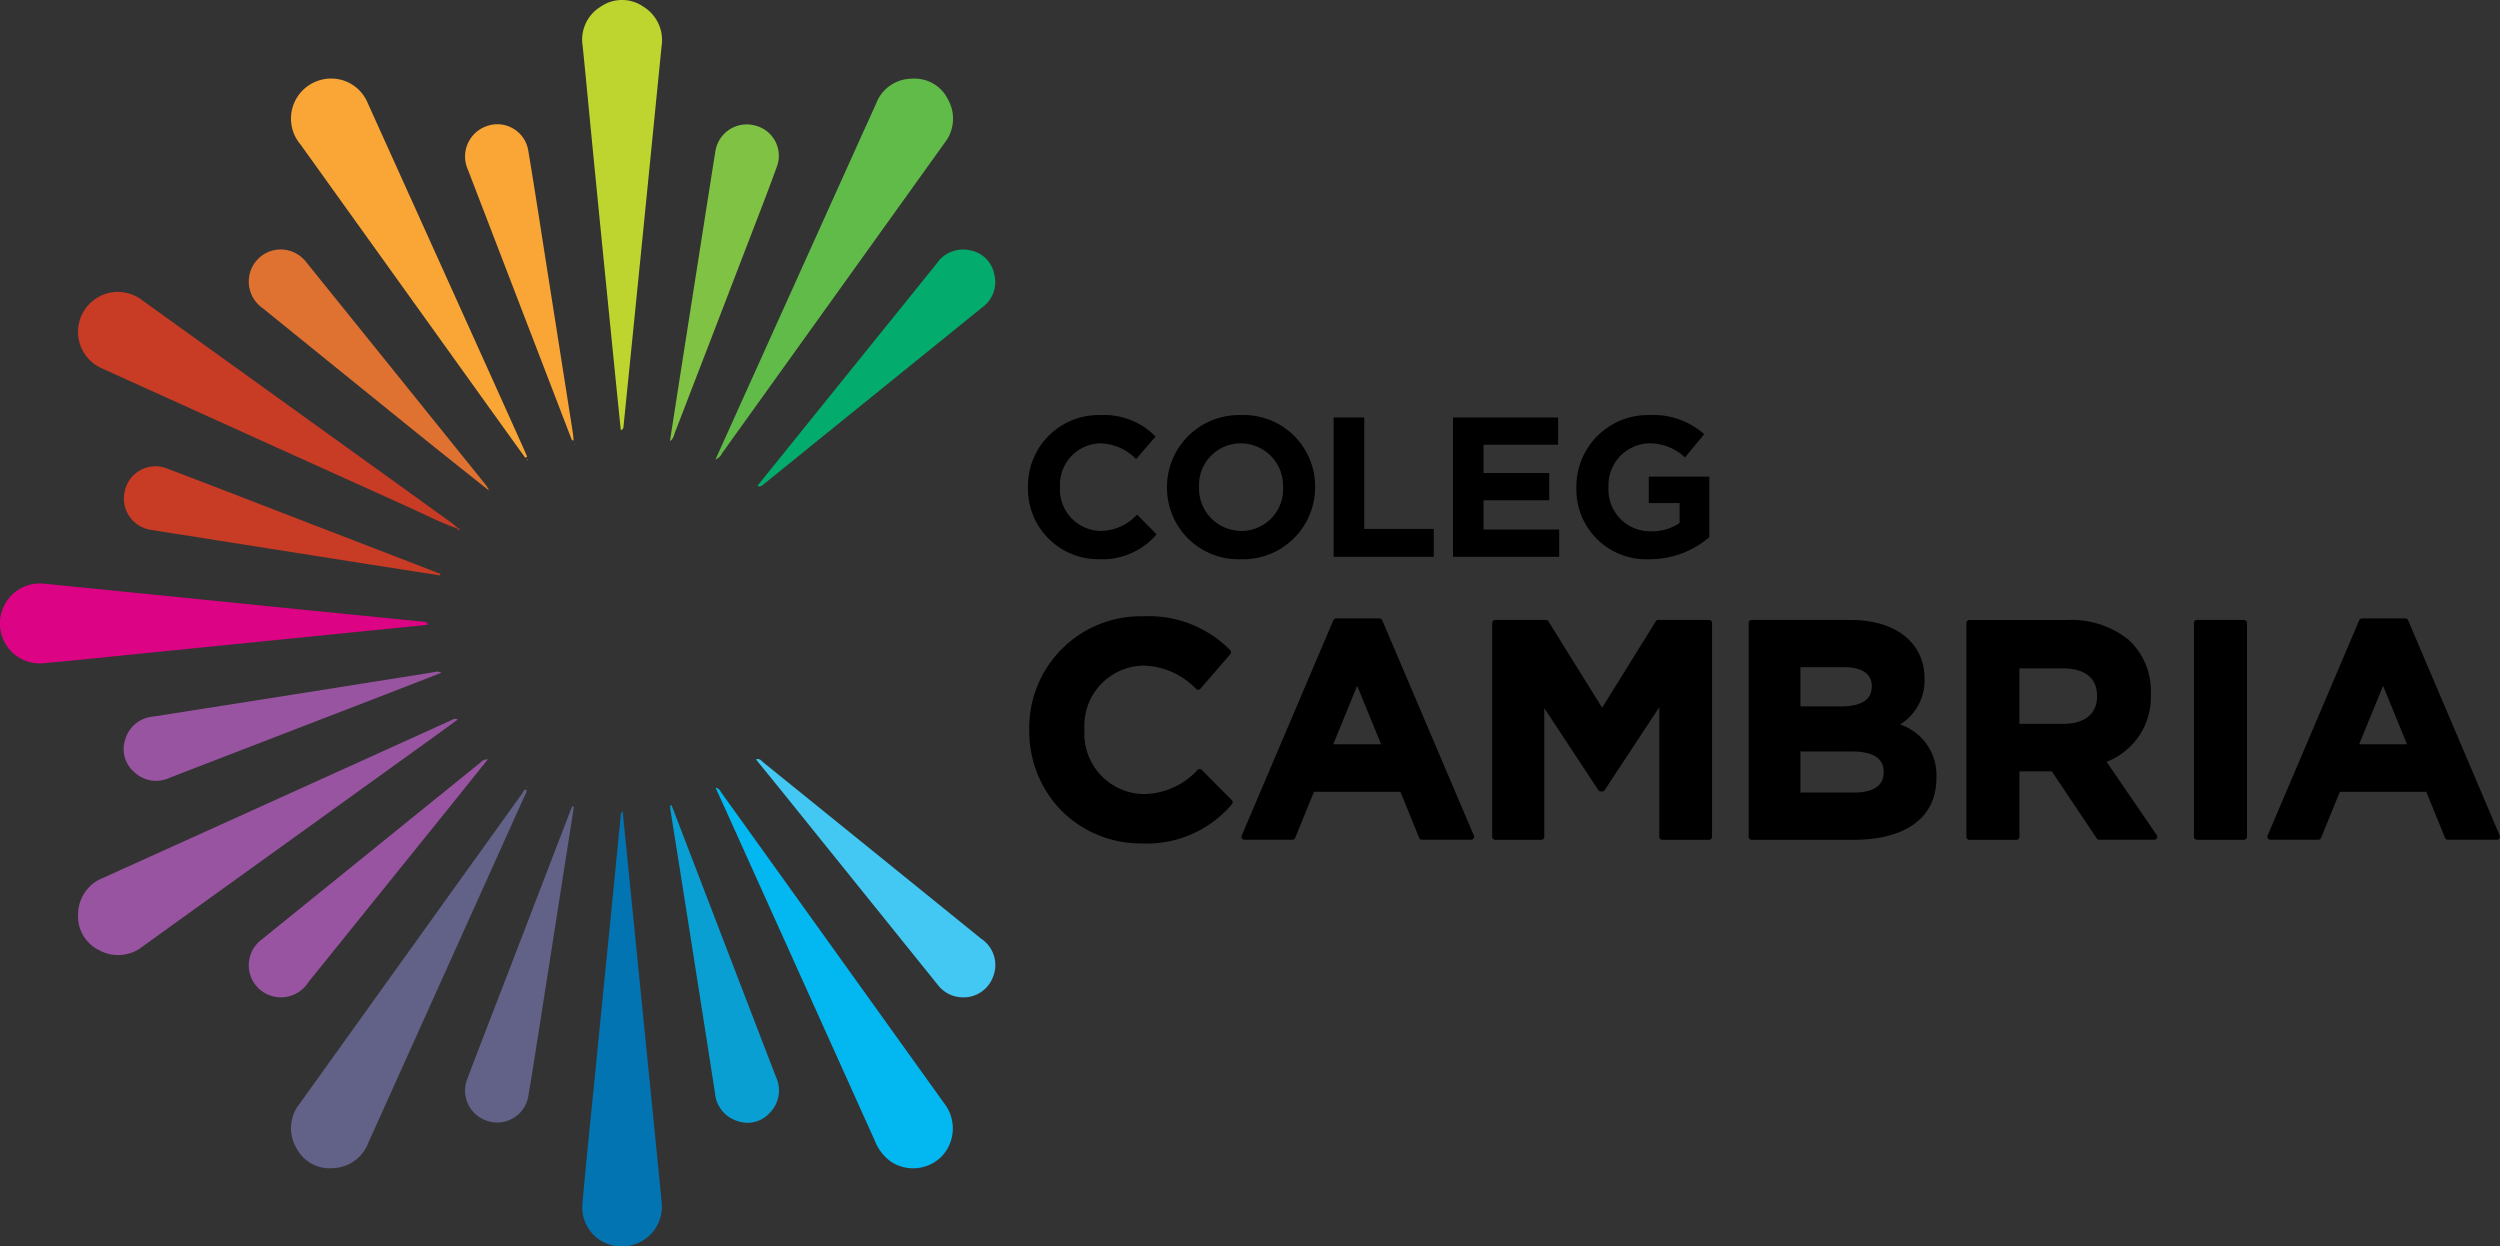 <svg xmlns="http://www.w3.org/2000/svg" width="194.561" height="97.001" viewBox="0 0 194.561 97.001"><rect x="0" y="0" width="194.561" height="97.001" fill="#333333" stroke="none"/><g id="&#x421;&#x433;&#x440;&#x443;&#x43F;&#x43F;&#x438;&#x440;&#x43E;&#x432;&#x430;&#x442;&#x44C;_62" data-name="&#x421;&#x433;&#x440;&#x443;&#x43F;&#x43F;&#x438;&#x440;&#x43E;&#x432;&#x430;&#x442;&#x44C; 62" transform="translate(-1389.91 205.331)"><g id="&#x421;&#x433;&#x440;&#x443;&#x43F;&#x43F;&#x438;&#x440;&#x43E;&#x432;&#x430;&#x442;&#x44C;_61" data-name="&#x421;&#x433;&#x440;&#x443;&#x43F;&#x43F;&#x438;&#x440;&#x43E;&#x432;&#x430;&#x442;&#x44C; 61" transform="translate(1389.91 -205.331)"><path id="&#x41A;&#x43E;&#x43D;&#x442;&#x443;&#x440;_26" data-name="&#x41A;&#x43E;&#x43D;&#x442;&#x443;&#x440; 26" d="M1510.15-42.187q1.082,10.815,2.163,21.616.442,4.422.878,8.845a3.1,3.1,0,0,1-3.037,3.407,3.041,3.041,0,0,1-3.136-3.3c.3-3.388.655-6.77.991-10.154q.534-5.388,1.074-10.775.461-4.64.916-9.281A.42.42,0,0,1,1510.15-42.187Z" transform="translate(-1461.693 105.319)" fill="#0374b2"></path><path id="&#x41A;&#x43E;&#x43D;&#x442;&#x443;&#x440;_27" data-name="&#x41A;&#x43E;&#x43D;&#x442;&#x443;&#x440; 27" d="M1423.209-84.78l-8.961.9-11.957,1.2c-3.031.3-6.061.63-9.1.9a3.1,3.1,0,0,1-3.284-3.179,3.112,3.112,0,0,1,3.368-3.027q9.685.966,19.369,1.948,5.014.5,10.029,1C1422.87-85.015,1423.115-85.085,1423.209-84.78Z" transform="translate(-1389.91 133.404)" fill="#dd0385"></path><path id="&#x41A;&#x43E;&#x43D;&#x442;&#x443;&#x440;_28" data-name="&#x41A;&#x43E;&#x43D;&#x442;&#x443;&#x440; 28" d="M1533.793-159.864l11.349-25.154c.386-.855.778-1.708,1.161-2.564a2.976,2.976,0,0,1,2.76-1.922,2.887,2.887,0,0,1,2.826,1.611,3.044,3.044,0,0,1-.283,3.412q-3.61,5.041-7.224,10.079-5.036,7.024-10.074,14.045A.983.983,0,0,1,1533.793-159.864Z" transform="translate(-1478.114 195.63)" fill="#61bb48"></path><path id="&#x41A;&#x43E;&#x43D;&#x442;&#x443;&#x440;_29" data-name="&#x41A;&#x43E;&#x43D;&#x442;&#x443;&#x440; 29" d="M1435.109-128.206c-1.28-.447-2.481-1.073-3.713-1.63q-11.938-5.392-23.868-10.8a3.106,3.106,0,0,1-.878-5.213,3.1,3.1,0,0,1,3.979-.094q6.56,4.715,13.116,9.435,5.465,3.931,10.927,7.866c.166.12.315.264.473.4Z" transform="translate(-1399.52 169.339)" fill="#c83b25"></path><path id="&#x41A;&#x43E;&#x43D;&#x442;&#x443;&#x440;_30" data-name="&#x41A;&#x43E;&#x43D;&#x442;&#x443;&#x440; 30" d="M1533.808-46.937c.321.075.382.3.5.455q8.636,12.034,17.264,24.073a3.177,3.177,0,0,1-.167,4.179,3.14,3.14,0,0,1-3.964.394,3.651,3.651,0,0,1-1.235-1.618q-5.765-12.8-11.541-25.6C1534.389-45.659,1534.115-46.261,1533.808-46.937Z" transform="translate(-1478.123 108.231)" fill="#03b7f0"></path><path id="&#x41A;&#x43E;&#x43D;&#x442;&#x443;&#x440;_31" data-name="&#x41A;&#x43E;&#x43D;&#x442;&#x443;&#x440; 31" d="M1510.019-171.843c-.144-1.411-.284-2.772-.42-4.134q-.482-4.8-.96-9.591-.464-4.671-.921-9.343c-.224-2.284-.434-4.57-.67-6.853a3,3,0,0,1,1.417-3.055,2.907,2.907,0,0,1,3.312.01,3.047,3.047,0,0,1,1.414,3.067q-.736,7.411-1.475,14.823-.735,7.349-1.48,14.7C1510.224-172.107,1510.263-171.966,1510.019-171.843Z" transform="translate(-1461.704 205.331)" fill="#bed530"></path><path id="&#x41A;&#x43E;&#x43D;&#x442;&#x443;&#x440;_32" data-name="&#x41A;&#x43E;&#x43D;&#x442;&#x443;&#x440; 32" d="M1435.163-60.709c-.566.413-1.1.8-1.633,1.191Q1422.115-51.3,1410.7-43.09a3.075,3.075,0,0,1-3.467.32,2.913,2.913,0,0,1-1.615-2.773,3.056,3.056,0,0,1,1.985-2.859q13.513-6.11,27.021-12.234C1434.768-60.7,1434.908-60.833,1435.163-60.709Z" transform="translate(-1399.54 116.705)" fill="#9854a1"></path><path id="&#x41A;&#x43E;&#x43D;&#x442;&#x443;&#x440;_33" data-name="&#x41A;&#x43E;&#x43D;&#x442;&#x443;&#x440; 33" d="M1466.747-46.55c.044.253-.115.438-.206.639q-6.049,13.429-12.1,26.855a3.035,3.035,0,0,1-2.734,1.97,2.9,2.9,0,0,1-2.858-1.558,3.041,3.041,0,0,1,.259-3.469q8.645-12.062,17.3-24.12C1466.487-46.354,1466.531-46.543,1466.747-46.55Z" transform="translate(-1425.778 107.994)" fill="#626188"></path><path id="&#x41A;&#x43E;&#x43D;&#x442;&#x443;&#x440;_34" data-name="&#x41A;&#x43E;&#x43D;&#x442;&#x443;&#x440; 34" d="M1466.711-160.031q-1.294-1.8-2.587-3.6L1449.232-184.4a3.114,3.114,0,0,1,1.6-5.05,3.073,3.073,0,0,1,3.608,1.784q3.8,8.411,7.6,16.827,2.239,4.963,4.474,9.929c.118.261.229.525.344.787Z" transform="translate(-1425.833 195.661)" fill="#f9a636"></path><path id="&#x41A;&#x43E;&#x43D;&#x442;&#x443;&#x440;_35" data-name="&#x41A;&#x43E;&#x43D;&#x442;&#x443;&#x440; 35" d="M1524.8-43.376q1.846,4.81,3.692,9.619,2.208,5.749,4.421,11.5a2.479,2.479,0,0,1-.448,2.79,2.331,2.331,0,0,1-2.579.651A2.486,2.486,0,0,1,1528.175-21q-1.709-10.972-3.453-21.939c-.022-.142-.022-.288-.033-.432Z" transform="translate(-1472.533 106.048)" fill="#099fd3"></path><path id="&#x41A;&#x43E;&#x43D;&#x442;&#x443;&#x440;_36" data-name="&#x41A;&#x43E;&#x43D;&#x442;&#x443;&#x440; 36" d="M1542.234-136.759l8.416-10.437c1.849-2.292,3.706-4.578,5.545-6.878a2.468,2.468,0,0,1,2.584-1.014,2.333,2.333,0,0,1,1.877,1.81,2.444,2.444,0,0,1-.957,2.658l-16.9,13.673C1542.639-136.818,1542.5-136.632,1542.234-136.759Z" transform="translate(-1483.289 174.569)" fill="#03ac6d"></path><path id="&#x41A;&#x43E;&#x43D;&#x442;&#x443;&#x440;_37" data-name="&#x41A;&#x43E;&#x43D;&#x442;&#x443;&#x440; 37" d="M1491.8-155.723l-2.08-5.411q-3.008-7.821-6.014-15.641a2.5,2.5,0,0,1,1.415-3.394,2.438,2.438,0,0,1,3.275,1.885c.524,3.146,1.006,6.3,1.5,9.449q.988,6.269,1.972,12.538c.029.183.036.37.053.555Z" transform="translate(-1447.284 189.999)" fill="#f9a636"></path><path id="&#x41A;&#x43E;&#x43D;&#x442;&#x443;&#x440;_38" data-name="&#x41A;&#x43E;&#x43D;&#x442;&#x443;&#x440; 38" d="M1491.931-43.137l-.724,4.627q-1.1,7.045-2.207,14.09c-.194,1.236-.385,2.472-.6,3.7a2.455,2.455,0,0,1-3.126,2.062A2.479,2.479,0,0,1,1483.652-22c1.06-2.807,2.151-5.6,3.229-8.4q2.379-6.185,4.757-12.372c.051-.132.108-.261.162-.392Z" transform="translate(-1447.267 105.918)" fill="#626188"></path><path id="&#x41A;&#x43E;&#x43D;&#x442;&#x443;&#x440;_39" data-name="&#x41A;&#x43E;&#x43D;&#x442;&#x443;&#x440; 39" d="M1541.94-52.657c.292-.1.415.107.567.23q8.478,6.855,16.95,13.718a2.451,2.451,0,0,1,.928,2.989,2.437,2.437,0,0,1-2.459,1.578,2.452,2.452,0,0,1-1.828-.96q-5.8-7.2-11.6-14.4C1543.655-50.549,1542.8-51.595,1541.94-52.657Z" transform="translate(-1483.109 111.755)" fill="#42c8f3"></path><path id="&#x41A;&#x43E;&#x43D;&#x442;&#x443;&#x440;_40" data-name="&#x41A;&#x43E;&#x43D;&#x442;&#x443;&#x440; 40" d="M1439.41-103.06q-3.028-.473-6.056-.947-7.388-1.165-14.775-2.334c-.536-.085-1.072-.168-1.607-.256a2.461,2.461,0,0,1-2.066-3.076,2.439,2.439,0,0,1,3.285-1.7c3.062,1.155,6.111,2.345,9.164,3.523q5.805,2.24,11.609,4.483c.168.065.335.131.5.2Z" transform="translate(-1405.181 147.839)" fill="#c83b25"></path><path id="&#x41A;&#x43E;&#x43D;&#x442;&#x443;&#x440;_41" data-name="&#x41A;&#x43E;&#x43D;&#x442;&#x443;&#x440; 41" d="M1439.5-70.165c-1.345.524-2.637,1.029-3.93,1.529q-8.6,3.321-17.206,6.64a2.462,2.462,0,0,1-2.74-.419,2.341,2.341,0,0,1-.721-2.559,2.466,2.466,0,0,1,2.186-1.782q10.932-1.715,21.859-3.456A.693.693,0,0,1,1439.5-70.165Z" transform="translate(-1405.155 122.522)" fill="#9854a1"></path><path id="&#x41A;&#x43E;&#x43D;&#x442;&#x443;&#x440;_42" data-name="&#x41A;&#x43E;&#x43D;&#x442;&#x443;&#x440; 42" d="M1458.408-136.561c-1.662-1.327-3.33-2.645-4.985-3.981q-6.211-5.016-12.412-10.043a2.514,2.514,0,0,1-.632-3.5,2.479,2.479,0,0,1,3.334-.7,2.64,2.64,0,0,1,.695.625L1458.4-136.8c.039.048.069.1.1.156Z" transform="translate(-1420.57 174.566)" fill="#e07231"></path><path id="&#x41A;&#x43E;&#x43D;&#x442;&#x443;&#x440;_43" data-name="&#x41A;&#x43E;&#x43D;&#x442;&#x443;&#x440; 43" d="M1524.645-155.661c.241-1.555.472-3.055.707-4.555q1.162-7.417,2.327-14.834c.165-1.051.327-2.1.5-3.152a2.467,2.467,0,0,1,3.051-2.03,2.424,2.424,0,0,1,1.734,3.215c-.87,2.391-1.8,4.759-2.713,7.135q-2.6,6.772-5.215,13.541C1524.951-156.12,1524.933-155.853,1524.645-155.661Z" transform="translate(-1472.506 189.991)" fill="#80c243"></path><path id="&#x41A;&#x43E;&#x43D;&#x442;&#x443;&#x440;_44" data-name="&#x41A;&#x43E;&#x43D;&#x442;&#x443;&#x440; 44" d="M1458.545-52.613c-.931,1.16-1.787,2.23-2.647,3.3q-5.66,7.021-11.321,14.041a2.522,2.522,0,0,1-3.722.616,2.5,2.5,0,0,1,.122-3.959q2.941-2.388,5.889-4.767,5.55-4.492,11.1-8.981A.711.711,0,0,1,1458.545-52.613Z" transform="translate(-1420.58 111.711)" fill="#9854a1"></path><path id="&#x41A;&#x43E;&#x43D;&#x442;&#x443;&#x440;_45" data-name="&#x41A;&#x43E;&#x43D;&#x442;&#x443;&#x440; 45" d="M1505.38-44.021a.156.156,0,0,1,.01.048.145.145,0,0,1-.019.043.154.154,0,0,1-.01-.047A.154.154,0,0,1,1505.38-44.021Z" transform="translate(-1460.684 106.444)" fill="#626188"></path><path id="&#x41A;&#x43E;&#x43D;&#x442;&#x443;&#x440;_46" data-name="&#x41A;&#x43E;&#x43D;&#x442;&#x443;&#x440; 46" d="M1505.392-116.129a.176.176,0,0,1,.01.057c0,.014-.017.027-.026.041Z" transform="translate(-1460.694 150.648)" fill="#f9a636"></path><path id="&#x41A;&#x43E;&#x43D;&#x442;&#x443;&#x440;_47" data-name="&#x41A;&#x43E;&#x43D;&#x442;&#x443;&#x440; 47" d="M1481.912-99.145l.177.1c-.014.012-.027.031-.043.034-.078.013-.145,0-.168-.091Z" transform="translate(-1446.288 140.236)" fill="#c83b25"></path><path id="&#x41A;&#x43E;&#x43D;&#x442;&#x443;&#x440;_48" data-name="&#x41A;&#x43E;&#x43D;&#x442;&#x443;&#x440; 48" d="M1495.989-47.123l-.019.036-.048-.041.036-.036Z" transform="translate(-1454.897 108.37)" fill="#626188"></path><path id="&#x41A;&#x43E;&#x43D;&#x442;&#x443;&#x440;_49" data-name="&#x41A;&#x43E;&#x43D;&#x442;&#x443;&#x440; 49" d="M1487.784-107.34c.047.057.111.11.047.193l0,0-.147-.1Z" transform="translate(-1449.851 145.26)" fill="#e07231"></path><path id="&#x41A;&#x43E;&#x43D;&#x442;&#x443;&#x440;_50" data-name="&#x41A;&#x43E;&#x43D;&#x442;&#x443;&#x440; 50" d="M1495.989-112.93l-.04.042c-.012-.015-.034-.031-.033-.045s.024-.028.037-.042Z" transform="translate(-1454.895 148.714)" fill="#f9a636"></path><path id="&#x41A;&#x43E;&#x43D;&#x442;&#x443;&#x440;_51" data-name="&#x41A;&#x43E;&#x43D;&#x442;&#x443;&#x440; 51" d="M1488.057-106.847l.083.006-.028.071-.051-.082Z" transform="translate(-1450.077 144.961)" fill="#e07231"></path><path id="&#x41A;&#x43E;&#x43D;&#x442;&#x443;&#x440;_52" data-name="&#x41A;&#x43E;&#x43D;&#x442;&#x443;&#x440; 52" d="M1414.9-64.974a2.341,2.341,0,0,0,.721,2.559,2.462,2.462,0,0,0,2.74.419q8.6-3.324,17.206-6.64c1.294-.5,2.585-1,3.93-1.529a.693.693,0,0,0-.551-.048q-10.93,1.728-21.859,3.456A2.466,2.466,0,0,0,1414.9-64.974Z" transform="translate(-1405.155 122.522)" fill="none"></path><path id="&#x41A;&#x43E;&#x43D;&#x442;&#x443;&#x440;_53" data-name="&#x41A;&#x43E;&#x43D;&#x442;&#x443;&#x440; 53" d="M1407.528-140.637q11.931,5.408,23.868,10.8c1.231.556,2.433,1.183,3.713,1.63.023.091.09.1.168.091.016,0,.029-.022.043-.034l-.177-.1c-.157-.133-.306-.276-.473-.4q-5.461-3.936-10.927-7.866-6.558-4.718-13.116-9.435a3.1,3.1,0,0,0-3.979.094A3.106,3.106,0,0,0,1407.528-140.637Z" transform="translate(-1399.52 169.339)" fill="none"></path><path id="&#x41A;&#x43E;&#x43D;&#x442;&#x443;&#x440;_54" data-name="&#x41A;&#x43E;&#x43D;&#x442;&#x443;&#x440; 54" d="M1441.011-150.585q6.207,5.021,12.412,10.043c1.654,1.336,3.323,2.654,4.985,3.981l.146.1c.057-.081-.005-.133-.05-.188s-.064-.108-.1-.156l-13.992-17.353a2.64,2.64,0,0,0-.695-.625,2.479,2.479,0,0,0-3.334.7A2.514,2.514,0,0,0,1441.011-150.585Z" transform="translate(-1420.57 174.566)" fill="none"></path><path id="&#x41A;&#x43E;&#x43D;&#x442;&#x443;&#x440;_55" data-name="&#x41A;&#x43E;&#x43D;&#x442;&#x443;&#x440; 55" d="M1488.151-106.834l-.076-.005.048.077Z" transform="translate(-1450.088 144.953)" fill="none"></path><path id="&#x41A;&#x43E;&#x43D;&#x442;&#x443;&#x440;_56" data-name="&#x41A;&#x43E;&#x43D;&#x442;&#x443;&#x440; 56" d="M1439.466-103.171c-.167-.066-.334-.132-.5-.2q-5.8-2.242-11.609-4.483c-3.053-1.178-6.1-2.368-9.164-3.523a2.439,2.439,0,0,0-3.285,1.7,2.461,2.461,0,0,0,2.066,3.076c.535.088,1.072.171,1.607.256q7.388,1.167,14.775,2.334,3.027.478,6.056.947Z" transform="translate(-1405.181 147.839)" fill="none"></path><path id="&#x41A;&#x43E;&#x43D;&#x442;&#x443;&#x440;_57" data-name="&#x41A;&#x43E;&#x43D;&#x442;&#x443;&#x440; 57" d="M1464.124-163.627q1.291,1.8,2.587,3.6l.142-.093c-.115-.262-.226-.526-.344-.787q-2.236-4.965-4.474-9.929-3.8-8.414-7.6-16.827a3.073,3.073,0,0,0-3.608-1.784,3.114,3.114,0,0,0-1.6,5.05Z" transform="translate(-1425.833 195.661)" fill="none"></path><path id="&#x41A;&#x43E;&#x43D;&#x442;&#x443;&#x440;_58" data-name="&#x41A;&#x43E;&#x43D;&#x442;&#x443;&#x440; 58" d="M1435.163-60.709c-.255-.125-.394.01-.536.074q-13.511,6.115-27.021,12.234a3.056,3.056,0,0,0-1.985,2.859,2.913,2.913,0,0,0,1.615,2.773,3.075,3.075,0,0,0,3.467-.32q11.409-8.219,22.827-16.428C1434.065-59.9,1434.6-60.3,1435.163-60.709Z" transform="translate(-1399.54 116.705)" fill="none"></path><path id="&#x41A;&#x43E;&#x43D;&#x442;&#x443;&#x440;_59" data-name="&#x41A;&#x43E;&#x43D;&#x442;&#x443;&#x440; 59" d="M1414.247-83.882l8.961-.9c-.094-.3-.339-.236-.532-.255q-5.014-.5-10.029-1-9.685-.973-19.369-1.948a3.112,3.112,0,0,0-3.368,3.027,3.1,3.1,0,0,0,3.284,3.179c3.035-.273,6.064-.6,9.1-.9Z" transform="translate(-1389.91 133.404)" fill="none"></path><path id="&#x41A;&#x43E;&#x43D;&#x442;&#x443;&#x440;_60" data-name="&#x41A;&#x43E;&#x43D;&#x442;&#x443;&#x440; 60" d="M1507.718-194.91q.458,4.672.921,9.343.477,4.8.96,9.591c.137,1.361.277,2.722.42,4.134.244-.123.2-.264.216-.379q.742-7.348,1.48-14.7.741-7.411,1.476-14.823a3.049,3.049,0,0,0-1.414-3.067,2.907,2.907,0,0,0-3.312-.01,3,3,0,0,0-1.417,3.055C1507.284-199.48,1507.494-197.195,1507.718-194.91Z" transform="translate(-1461.704 205.331)" fill="none"></path><path id="&#x41A;&#x43E;&#x43D;&#x442;&#x443;&#x440;_61" data-name="&#x41A;&#x43E;&#x43D;&#x442;&#x443;&#x440; 61" d="M1525.037-156.342q2.613-6.768,5.215-13.541c.913-2.375,1.843-4.744,2.713-7.135a2.424,2.424,0,0,0-1.734-3.215,2.467,2.467,0,0,0-3.051,2.03c-.173,1.049-.335,2.1-.5,3.152q-1.165,7.417-2.327,14.834c-.235,1.5-.466,3-.707,4.555C1524.933-155.853,1524.951-156.12,1525.037-156.342Z" transform="translate(-1472.506 189.991)" fill="none"></path><path id="&#x41A;&#x43E;&#x43D;&#x442;&#x443;&#x440;_62" data-name="&#x41A;&#x43E;&#x43D;&#x442;&#x443;&#x440; 62" d="M1489.722-161.134l2.08,5.411.124-.02c-.017-.185-.025-.371-.053-.555q-.983-6.27-1.972-12.538c-.5-3.15-.98-6.3-1.5-9.449a2.438,2.438,0,0,0-3.275-1.885,2.5,2.5,0,0,0-1.415,3.394Q1486.712-168.954,1489.722-161.134Z" transform="translate(-1447.284 189.999)" fill="none"></path><path id="&#x41A;&#x43E;&#x43D;&#x442;&#x443;&#x440;_63" data-name="&#x41A;&#x43E;&#x43D;&#x442;&#x443;&#x440; 63" d="M1444.577-35.275q5.656-7.024,11.321-14.041c.86-1.067,1.716-2.138,2.647-3.3a.711.711,0,0,0-.577.247q-5.553,4.488-11.1,8.981-2.945,2.383-5.889,4.767a2.5,2.5,0,0,0-.122,3.959A2.522,2.522,0,0,0,1444.577-35.275Z" transform="translate(-1420.58 111.711)" fill="none"></path><path id="&#x41A;&#x43E;&#x43D;&#x442;&#x443;&#x440;_64" data-name="&#x41A;&#x43E;&#x43D;&#x442;&#x443;&#x440; 64" d="M1556.195-154.073c-1.839,2.3-3.7,4.585-5.545,6.878l-8.416,10.437c.268.127.405-.059.563-.187l16.9-13.673a2.444,2.444,0,0,0,.957-2.658,2.333,2.333,0,0,0-1.877-1.81A2.468,2.468,0,0,0,1556.195-154.073Z" transform="translate(-1483.289 174.569)" fill="none"></path><path id="&#x41A;&#x43E;&#x43D;&#x442;&#x443;&#x440;_65" data-name="&#x41A;&#x43E;&#x43D;&#x442;&#x443;&#x440; 65" d="M1505.392-116.129l-.015.1c.009-.014.024-.026.026-.041A.176.176,0,0,0,1505.392-116.129Z" transform="translate(-1460.694 150.648)" fill="none"></path><path id="&#x41A;&#x43E;&#x43D;&#x442;&#x443;&#x440;_66" data-name="&#x41A;&#x43E;&#x43D;&#x442;&#x443;&#x440; 66" d="M1495.969-47.087l.019-.036-.032-.04-.036.036Z" transform="translate(-1454.897 108.37)" fill="none"></path><path id="&#x41A;&#x43E;&#x43D;&#x442;&#x443;&#x440;_67" data-name="&#x41A;&#x43E;&#x43D;&#x442;&#x443;&#x440; 67" d="M1495.953-112.975c-.013.014-.037.027-.037.042s.021.03.033.045l.04-.042Z" transform="translate(-1454.895 148.714)" fill="none"></path><path id="&#x41A;&#x43E;&#x43D;&#x442;&#x443;&#x440;_68" data-name="&#x41A;&#x43E;&#x43D;&#x442;&#x443;&#x440; 68" d="M1534.308-160.357q5.04-7.02,10.074-14.045,3.613-5.039,7.224-10.079a3.044,3.044,0,0,0,.283-3.412,2.887,2.887,0,0,0-2.826-1.611,2.976,2.976,0,0,0-2.76,1.922c-.383.856-.775,1.709-1.161,2.564l-11.349,25.154A.983.983,0,0,0,1534.308-160.357Z" transform="translate(-1478.114 195.63)" fill="none"></path><path id="&#x41A;&#x43E;&#x43D;&#x442;&#x443;&#x440;_69" data-name="&#x41A;&#x43E;&#x43D;&#x442;&#x443;&#x440; 69" d="M1528.489-33.757q-1.848-4.809-3.692-9.619h-.108c.01.144.01.29.033.432q1.729,10.97,3.453,21.939a2.486,2.486,0,0,0,1.708,2.184,2.331,2.331,0,0,0,2.579-.651,2.479,2.479,0,0,0,.448-2.79Q1530.691-28.005,1528.489-33.757Z" transform="translate(-1472.533 106.048)" fill="none"></path><path id="&#x41A;&#x43E;&#x43D;&#x442;&#x443;&#x440;_70" data-name="&#x41A;&#x43E;&#x43D;&#x442;&#x443;&#x440; 70" d="M1534.3-46.482c-.114-.159-.175-.38-.5-.455.307.676.581,1.278.853,1.88q5.773,12.8,11.541,25.6a3.651,3.651,0,0,0,1.235,1.618,3.14,3.14,0,0,0,3.964-.394,3.177,3.177,0,0,0,.167-4.179Q1542.937-34.446,1534.3-46.482Z" transform="translate(-1478.123 108.231)" fill="none"></path><path id="&#x41A;&#x43E;&#x43D;&#x442;&#x443;&#x440;_71" data-name="&#x41A;&#x43E;&#x43D;&#x442;&#x443;&#x440; 71" d="M1559.457-38.709q-8.468-6.867-16.95-13.718c-.152-.123-.275-.334-.567-.23.861,1.062,1.715,2.107,2.561,3.157q5.8,7.2,11.6,14.4a2.452,2.452,0,0,0,1.828.96,2.437,2.437,0,0,0,2.459-1.578A2.451,2.451,0,0,0,1559.457-38.709Z" transform="translate(-1483.109 111.755)" fill="none"></path><path id="&#x41A;&#x43E;&#x43D;&#x442;&#x443;&#x440;_72" data-name="&#x41A;&#x43E;&#x43D;&#x442;&#x443;&#x440; 72" d="M1466.747-46.55c-.216.007-.26.2-.347.318q-8.652,12.057-17.3,24.12a3.041,3.041,0,0,0-.259,3.469,2.9,2.9,0,0,0,2.858,1.558,3.035,3.035,0,0,0,2.734-1.97q6.052-13.428,12.1-26.855C1466.632-46.112,1466.791-46.3,1466.747-46.55Z" transform="translate(-1425.778 107.994)" fill="none"></path><path id="&#x41A;&#x43E;&#x43D;&#x442;&#x443;&#x440;_73" data-name="&#x41A;&#x43E;&#x43D;&#x442;&#x443;&#x440; 73" d="M1505.361-43.976a.154.154,0,0,0,.01.047.145.145,0,0,0,.019-.043.156.156,0,0,0-.01-.048A.154.154,0,0,0,1505.361-43.976Z" transform="translate(-1460.684 106.444)" fill="none"></path><path id="&#x41A;&#x43E;&#x43D;&#x442;&#x443;&#x440;_74" data-name="&#x41A;&#x43E;&#x43D;&#x442;&#x443;&#x440; 74" d="M1491.638-42.771q-2.379,6.186-4.757,12.372c-1.077,2.8-2.169,5.6-3.229,8.4a2.479,2.479,0,0,0,1.623,3.342,2.455,2.455,0,0,0,3.126-2.062c.214-1.233.4-2.469.6-3.7q1.106-7.045,2.207-14.09l.724-4.627-.131-.026C1491.746-43.032,1491.689-42.9,1491.638-42.771Z" transform="translate(-1447.267 105.918)" fill="none"></path><path id="&#x41A;&#x43E;&#x43D;&#x442;&#x443;&#x440;_75" data-name="&#x41A;&#x43E;&#x43D;&#x442;&#x443;&#x440; 75" d="M1512.313-20.571q-1.08-10.805-2.163-21.616a.42.42,0,0,0-.151.361q-.459,4.64-.916,9.281-.535,5.388-1.074,10.775c-.336,3.384-.694,6.766-.991,10.154a3.041,3.041,0,0,0,3.136,3.3,3.1,3.1,0,0,0,3.037-3.407Q1512.762-16.15,1512.313-20.571Z" transform="translate(-1461.693 105.319)" fill="none"></path><path id="&#x41A;&#x43E;&#x43D;&#x442;&#x443;&#x440;_76" data-name="&#x41A;&#x43E;&#x43D;&#x442;&#x443;&#x440; 76" d="M1488.064-106.848l0-.005h0l0,.005Z" transform="translate(-1450.077 144.961)" fill="#fefefe"></path></g><path id="&#x41A;&#x43E;&#x43D;&#x442;&#x443;&#x440;_77" data-name="&#x41A;&#x43E;&#x43D;&#x442;&#x443;&#x440; 77" d="M1602.2-110.638a5.475,5.475,0,0,1-5.562-5.578v-.031a5.512,5.512,0,0,1,5.655-5.61,5.592,5.592,0,0,1,4.277,1.675l-1.518,1.75a4,4,0,0,0-2.775-1.224,3.213,3.213,0,0,0-3.145,3.378v.031a3.222,3.222,0,0,0,3.145,3.408,3.915,3.915,0,0,0,2.852-1.271l1.519,1.534a5.546,5.546,0,0,1-4.448,1.938" transform="translate(-126.727 -51.172)"></path><path id="&#x41A;&#x43E;&#x43D;&#x442;&#x443;&#x440;_78" data-name="&#x41A;&#x43E;&#x43D;&#x442;&#x443;&#x440; 78" d="M1630.353-110.638a5.556,5.556,0,0,1-5.748-5.578v-.031a5.609,5.609,0,0,1,5.779-5.61,5.559,5.559,0,0,1,5.75,5.579v.031a5.609,5.609,0,0,1-5.781,5.609m3.286-5.609a3.3,3.3,0,0,0-3.286-3.409,3.243,3.243,0,0,0-3.253,3.377v.032a3.3,3.3,0,0,0,3.285,3.408,3.244,3.244,0,0,0,3.255-3.377Z" transform="translate(-143.875 -51.172)"></path><path id="&#x41A;&#x43E;&#x43D;&#x442;&#x443;&#x440;_79" data-name="&#x41A;&#x43E;&#x43D;&#x442;&#x443;&#x440; 79" d="M1658.118-110.528v-10.845h2.385v8.676h5.407v2.168Z" transform="translate(-164.419 -51.469)"></path><path id="&#x41A;&#x43E;&#x43D;&#x442;&#x443;&#x440;_80" data-name="&#x41A;&#x43E;&#x43D;&#x442;&#x443;&#x440; 80" d="M1682.124-110.528v-10.845h8.18v2.122H1684.5v2.2h5.114v2.124H1684.5v2.277h5.888v2.123Z" transform="translate(-179.135 -51.469)"></path><path id="&#x41A;&#x43E;&#x43D;&#x442;&#x443;&#x440;_81" data-name="&#x41A;&#x43E;&#x43D;&#x442;&#x443;&#x440; 81" d="M1712.633-110.638a5.43,5.43,0,0,1-5.7-5.578v-.031a5.568,5.568,0,0,1,5.687-5.61,5.963,5.963,0,0,1,4.261,1.488l-1.5,1.812a3.991,3.991,0,0,0-2.835-1.1,3.258,3.258,0,0,0-3.114,3.378v.031a3.251,3.251,0,0,0,3.287,3.439,3.812,3.812,0,0,0,2.247-.651v-1.549h-2.4v-2.061h4.711v4.711a7.05,7.05,0,0,1-4.632,1.72" transform="translate(-194.342 -51.172)"></path><path id="&#x41A;&#x43E;&#x43D;&#x442;&#x443;&#x440;_82" data-name="&#x41A;&#x43E;&#x43D;&#x442;&#x443;&#x440; 82" d="M1610.336-69.432a.228.228,0,0,0-.164-.069.231.231,0,0,0-.158.06,5.776,5.776,0,0,1-4.218,1.889,4.7,4.7,0,0,1-4.593-5V-72.6a4.677,4.677,0,0,1,4.593-4.951,5.894,5.894,0,0,1,4.1,1.819.232.232,0,0,0,.156.06h.014a.233.233,0,0,0,.161-.08l2.33-2.686a.232.232,0,0,0-.013-.317,8.887,8.887,0,0,0-6.725-2.635,8.68,8.68,0,0,0-8.91,8.839v.047a8.808,8.808,0,0,0,2.5,6.236,8.718,8.718,0,0,0,6.269,2.557,8.691,8.691,0,0,0,7-3.047.233.233,0,0,0-.006-.323Z" transform="translate(-126.897 -75.98)"></path><path id="&#x41A;&#x43E;&#x43D;&#x442;&#x443;&#x440;_83" data-name="&#x41A;&#x43E;&#x43D;&#x442;&#x443;&#x440; 83" d="M1650.537-80.817a.236.236,0,0,0-.214-.141h-3.377a.234.234,0,0,0-.214.141L1639.6-64.055a.229.229,0,0,0,.02.219.233.233,0,0,0,.194.1h3.733a.233.233,0,0,0,.215-.145l1.464-3.587h6.724l1.462,3.587a.231.231,0,0,0,.215.145h3.827a.229.229,0,0,0,.194-.1.225.225,0,0,0,.021-.219Zm-3.815,9.654,1.864-4.549,1.865,4.549Z" transform="translate(-153.055 -76.244)"></path><path id="&#x41A;&#x43E;&#x43D;&#x442;&#x443;&#x440;_84" data-name="&#x41A;&#x43E;&#x43D;&#x442;&#x443;&#x440; 84" d="M1706.9-80.653h-3.947a.233.233,0,0,0-.2.11l-4.177,6.72-4.178-6.72a.232.232,0,0,0-.2-.11h-3.946a.233.233,0,0,0-.233.232v16.644a.233.233,0,0,0,.233.232h3.591a.231.231,0,0,0,.231-.232V-73.794l4.208,6.388a.241.241,0,0,0,.2.1h.095a.233.233,0,0,0,.194-.1l4.255-6.461v10.09a.234.234,0,0,0,.235.232h3.637a.232.232,0,0,0,.233-.232V-80.421a.232.232,0,0,0-.233-.232" transform="translate(-183.982 -76.431)"></path><path id="&#x41A;&#x43E;&#x43D;&#x442;&#x443;&#x440;_85" data-name="&#x41A;&#x43E;&#x43D;&#x442;&#x443;&#x440; 85" d="M1753.364-72.518a4,4,0,0,0,1.908-3.55v-.047c0-2.756-2.248-4.537-5.725-4.537h-7.726a.233.233,0,0,0-.233.233v16.644a.232.232,0,0,0,.233.232h7.916c4.106,0,6.462-1.749,6.462-4.8v-.048a4.151,4.151,0,0,0-2.835-4.129m-2.2-2.931c0,1.013-.81,1.526-2.406,1.526h-3.143v-3.053H1749c.81,0,2.169.191,2.169,1.479v.048Zm-5.549,5.034h4c1.645,0,2.478.531,2.478,1.576v.046c0,1.045-.793,1.575-2.358,1.575h-4.117Z" transform="translate(-215.588 -76.431)"></path><path id="&#x41A;&#x43E;&#x43D;&#x442;&#x443;&#x440;_86" data-name="&#x41A;&#x43E;&#x43D;&#x442;&#x443;&#x440; 86" d="M1796.283-69.612a5.381,5.381,0,0,0,3.443-5.268v-.048a5.39,5.39,0,0,0-1.746-4.2,7.113,7.113,0,0,0-4.762-1.52h-7.61a.231.231,0,0,0-.231.233v16.643a.231.231,0,0,0,.231.232h3.662a.233.233,0,0,0,.233-.232V-68.87h2.519l3.5,5.222a.232.232,0,0,0,.194.1h4.278a.233.233,0,0,0,.207-.124.234.234,0,0,0-.013-.241Zm-3.306-2.958H1789.5v-4.312h3.4c.988,0,2.644.278,2.644,2.143v.049c0,1.327-.961,2.119-2.574,2.119" transform="translate(-242.432 -76.431)"></path><path id="&#x41A;&#x43E;&#x43D;&#x442;&#x443;&#x440;_87" data-name="&#x41A;&#x43E;&#x43D;&#x442;&#x443;&#x440; 87" d="M1835.034-80.653h-3.662a.234.234,0,0,0-.235.232v16.644a.234.234,0,0,0,.235.232h3.662a.233.233,0,0,0,.233-.232V-80.421a.233.233,0,0,0-.233-.232" transform="translate(-270.485 -76.431)"></path><path id="&#x41A;&#x43E;&#x43D;&#x442;&#x443;&#x440;_88" data-name="&#x41A;&#x43E;&#x43D;&#x442;&#x443;&#x440; 88" d="M1863.985-64.054l-7.134-16.762a.233.233,0,0,0-.214-.141h-3.377a.227.227,0,0,0-.211.141l-7.134,16.762a.225.225,0,0,0,.022.219.226.226,0,0,0,.191.1h3.734a.235.235,0,0,0,.217-.145l1.462-3.587h6.724l1.462,3.587a.234.234,0,0,0,.216.145h3.829a.233.233,0,0,0,.193-.1.236.236,0,0,0,.021-.219m-10.947-7.108,1.865-4.549,1.864,4.549Z" transform="translate(-279.532 -76.245)"></path></g></svg>
